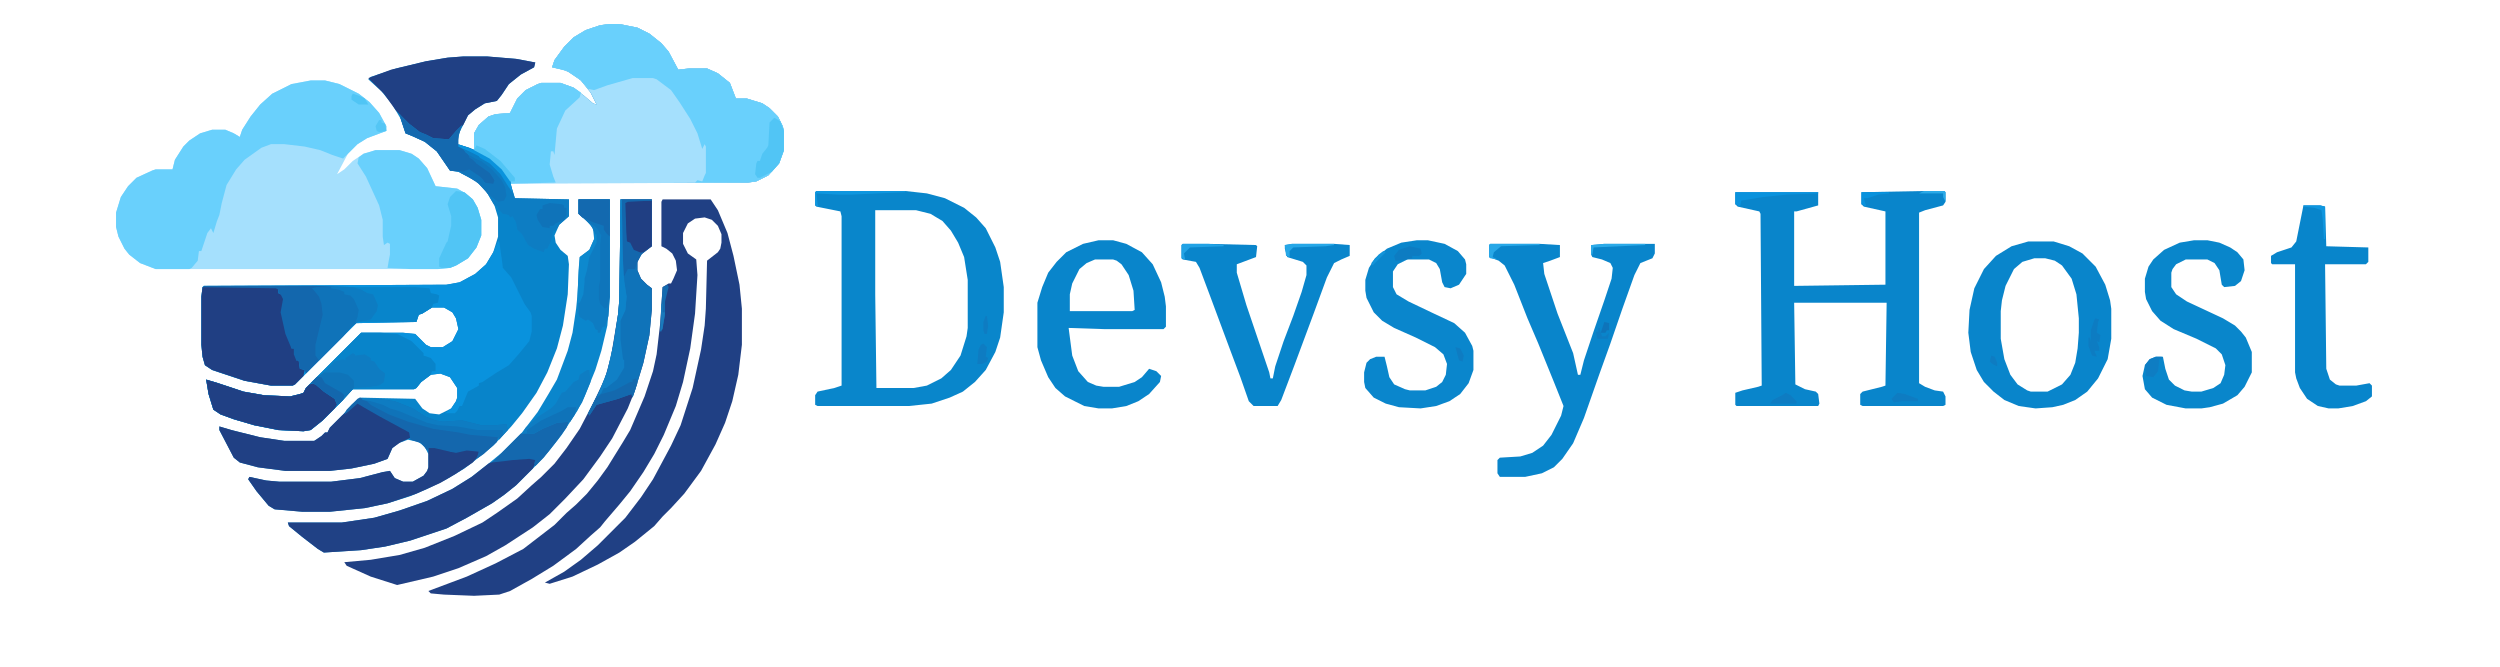 

<svg version="1.1" viewBox="0 0 2048 555" width="120" height="32" xmlns="http://www.w3.org/2000/svg">
<path transform="translate(490,20)" d="m0 0h9l15 3 10 5 10 8 6 7 8 15 9-1h15l9 4 10 8 5 13h9l13 4 6 4 7 7 4 8 1 4v16l-4 11-9 10-10 5-7 1h-198l4 13 45 1v14l-8 7-4 9 1 6 4 6 6 5 1 7-1 25-4 26-5 19-8 20-9 17-12 17-9 11-15 16-11 9-13 10-15 9-16 8-14 6-19 6-19 4-29 3h-23l-23-2-5-3-10-12-7-10 1-2 14 3 11 1h43l24-3 19-5 6-1 4 6 7 3h8l9-5 3-4 1-3v-11l-3-6-5-4-9-2-8 3-5 4-4 9-11 4-19 4-18 2h-37l-23-3-15-4-5-4-12-23v-3l10 3 24 6 20 3h25l6-4 3-3h2l2-4 11-11 7-8 7-6 46 1 6 8 6 4 8 1 10-5 4-6 1-3v-8l-6-9-8-3-8 1-8 6-4 5-2 1h-51l-11 12-14 14-10 8-6 1-21-1-20-4-17-5-11-4-6-4-4-13-2-12 10 3 21 7 17 3 22 1 8-2 3-1 2-4 46-46h35l10 1 9 9 4 2h10l8-5 5-10-2-9-3-5-7-4h-10l-8 5-3 1-2 6-50 1-51 51-2 1h-18l-22-4-27-9-6-4-2-7-1-10v-40l1-8 1-1 202-1 11-2 13-7 9-8 6-10 4-13v-16l-3-10-7-12-8-8-15-8-7-1-11-16-10-8-11-5-5-2-4-12-7-12-9-11-11-10 2-2 21-7 25-6 18-3 13-1h20l24 2 16 3-1 4-11 6-10 8-6 9-4 5-10 2-8 5-6 5-7 14-2 10 10 3 4 2v-14l4-7 8-7 6-2 12-1 6-12 7-7 10-5 3-1h16l11 4 9 7 7 6 3 1-5-10-8-10-10-7-5-2-9-2 2-6 8-11 8-8 10-6 12-4z" fill="#0884CA"/>
<path transform="translate(242,67)" d="m0 0h12l12 3 16 8 9 7 8 9 6 11v4l-16 6-8 5-8 8-9 17 6-4 7-7 9-6 10-3h20l10 3 6 4 7 8 7 15 18 2 7 4 6 5 4 7 3 10v13l-4 10-7 9-10 6-5 2-10 1h-235l-13-5-9-7-4-5-5-10-2-8v-12l4-13 6-9 7-7 13-6 3-1h14l2-8 7-11 5-5 9-6 10-3h11l7 3 5 3 2-6 7-11 8-10 10-9 16-8z" fill="#A5E0FD"/>
<path transform="translate(398,201)" d="m0 0h1l2 14 1 8 7 8 11 22 5 7 1 3v13l-2 8-9 11-8 9-10 6-12 8-3 1v2l-9 5-5 12h-2l-2 4-2 2h-8l5-4 4-6 1-3v-8l-6-9-8-3-8 1-8 6-4 5-2 1h-51l-11 12-14 14-10 8-6 1-21-1-20-4-17-5-11-4-6-4-4-13-2-12 10 3 21 7 17 3 22 1 8-2 3-1 2-4 46-46h35l10 1 9 9 4 2h10l8-5 5-10-2-9-3-5-7-4h-10l-8 5-3 1-2 6-50 1-51 51-2 1h-18l-22-4-27-9-6-4-2-7-1-10v-40l1-8 1-1 202-1 11-2 13-7 9-8 6-10z" fill="#0992DD"/>
<path transform="translate(490,20)" d="m0 0h9l15 3 10 5 10 8 6 7 8 15 9-1h15l9 4 10 8 5 13h9l13 4 6 4 7 7 4 8 1 4v16l-4 11-9 10-10 5-7 1-199 1-1-5-6-8-9-8-13-7v-14l4-7 8-7 6-2 12-1 6-12 7-7 10-5 3-1h16l11 4 9 7 7 6 3 1-5-10-8-10-10-7-5-2-9-2 2-6 8-11 8-8 10-6 12-4z" fill="#A5E0FD"/>
<path transform="translate(535,166)" d="m0 0h40l6 9 8 19 5 19 5 24 2 20v30l-3 25-5 22-6 18-8 18-12 22-14 19-11 12-7 7-7 8-16 13-13 9-18 10-21 10-19 6-4-1 16-9 14-10 14-12 23-23 13-17 10-15 15-28 8-17 10-31 7-32 3-20 1-14 1-40 9-7 2-3 1-5v-7l-3-7-5-5-6-2-8 1-6 4-4 8v9l4 8 7 5 1 13-2 32-4 29-6 28-6 20-10 24-8 16-9 15-11 16-9 11-12 14-4 5-8 7-12 11-19 14-18 11-18 10-9 3-21 1-25-1-11-1-2-2 32-12 24-11 23-12 26-20 10-10 8-7 9-9 9-11 8-11 13-21 6-10 12-28 7-21 3-14 3-26 2-30 5-3h2l2-4 3-7-1-8-3-6-5-4-4-2v-37z" fill="#204084"/>
<path transform="translate(1585,159)" d="m0 0h17l1 1v8l-2 3-15 4-5 2v142l5 3 8 3 7 1 2 4v7l-2 1h-67l-2-1v-9l2-2 16-4 3-1 1-69h-77l1 68 8 4 9 2 2 2 1 8-1 2h-68l-1-1v-10l6-2 13-3 3-1-1-143-1-2-18-4-2-2v-10h69v11l-18 5h-2v62l76-1v-61l-18-4-2-2v-10z" fill="#0985CB"/>
<path transform="translate(242,67)" d="m0 0h12l12 3 16 8 9 7 8 9 6 11v4l-16 6-8 5-12 12-9-3-10-4-13-3-17-2h-11l-8 3-14 10-7 8-8 13-4 15-2 10-2 5-3 10-2-4-3 4-5 15h-2l-1 8-5 6-2 1h-28l-13-5-9-7-4-5-5-10-2-8v-12l4-13 6-9 7-7 13-6 3-1h14l2-8 7-11 5-5 9-6 10-3h11l7 3 5 3 2-6 7-11 8-10 10-9 16-8z" fill="#69D0FC"/>
<path transform="translate(663,159)" d="m0 0h74l18 2 15 4 16 8 10 8 8 9 8 16 4 12 3 21v21l-3 21-4 12-8 15-9 10-10 8-11 5-15 5-19 2h-76l-2-1v-8l2-3 14-3 6-2v-141l-1-4-20-4-1-1v-11zm49 16v70l1 78h31l11-2 12-6 8-7 8-12 5-16 1-7v-40l-3-19-5-12-6-10-7-8-10-6-12-3z" fill="#0986CB"/>
<path transform="translate(500,166)" d="m0 0h26v39l-9 7-3 6v7l3 7 5 5 4 3v18l-2 21-5 23-7 23-6 15-13 25-10 15-14 19-15 16-13 13-14 11-23 15-16 9-23 10-21 7-30 7-22-7-20-9-2-3 22-2 24-4 21-6 25-10 23-11 12-8 17-12 12-11 8-7 11-11 10-13 11-16 12-23 9-19 5-18 6-36 1-12z" fill="#204084"/>
<path transform="translate(465,166)" d="m0 0h26v81l-2 24-5 21-5 16-9 22-6 12-13 20-11 14-9 10-18 18-10 8-10 7-21 12-17 9-30 10-21 5-20 3-31 2-5-3-13-10-11-9-1-3h45l27-4 21-6 23-8 21-10 16-10 14-11 11-9 17-17 13-17 9-15 7-12 9-24 4-15 3-20 1-10 2-33 8-6 4-9-1-9-7-8-5-4z" fill="#0A86CC"/>
<path transform="translate(490,20)" d="m0 0h9l15 3 10 5 10 8 6 7 8 15 9-1h15l9 4 10 8 5 13h9l13 4 6 4 7 7 4 8 1 4v16l-4 11-9 10-10 5-7 1h-44l2-2 4 1 2-5 1-2v-22l-1-2-2 4-4-13-6-12-9-14-7-10-12-9-3-1h-17l-21 6-11 4-5-1-7-8-11-7-12-3 2-6 8-11 8-8 10-6 12-4z" fill="#69D0FC"/>
<path transform="translate(1224,203)" d="m0 0h41l17 1v10l-8 3-6 2 1 9 11 33 13 33 4 18h2l3-12 8-24 9-26 6-18 1-9-2-4-7-3-8-2-1-2v-8l11-1h42v8l-2 4-10 4-5 10-10 28-10 29-9 25-13 37-9 21-9 13-7 7-10 5-14 3h-21l-2-3v-11l2-2 17-1 10-3 9-6 7-9 8-16 2-8-8-20-13-32-9-21-11-28-8-16-5-4-8-3v-10z" fill="#0985CB"/>
<path transform="translate(1672,201)" d="m0 0h21l13 4 11 6 11 11 8 15 4 13 1 7v25l-3 17-8 16-9 11-10 7-10 4-9 2-14 1-14-2-12-5-9-7-8-8-6-10-5-15-2-16 1-19 4-18 8-16 10-11 13-8zm5 14-10 3-7 6-7 14-3 12-1 9v23l3 17 5 13 6 8 8 5 3 1h14l12-6 7-8 4-10 2-12 1-13v-12l-2-20-4-13-8-11-6-4-8-2z" fill="#0985CB"/>
<path transform="translate(898,200)" d="m0 0h12l11 3 13 7 9 10 7 15 3 12 1 8v17l-2 2h-49l-30-1 3 23 5 13 8 9 7 3 6 1h13l13-4 6-4 6-7 6 2 4 4-1 5-9 10-9 6-10 4-12 2h-11l-12-2-16-8-8-7-6-9-6-14-3-11v-37l4-13 5-12 7-9 8-8 14-7zm-3 16-7 3-6 5-6 12-2 9v14h52l2-1-1-16-4-13-6-9-4-3-3-1z" fill="#0985CB"/>
<path transform="translate(296,125)" d="m0 0h20l10 3 6 4 7 8 7 15 18 2 7 4 6 5 4 7 3 10v13l-4 10-7 9-10 6-5 2-10 1h-23l-19-1 1-6 1-5v-9l-2-1-3 2-1-7v-14l-3-12-11-24-7-11 1-5 4-3z" fill="#69D0FC"/>
<path transform="translate(968,203)" d="m0 0h21l40 1 1 1-1 9-16 6v7l8 27 19 56 1 5h2l2-10 7-21 8-21 7-20 4-14v-8l-3-3-13-4-2-7v-3l6-1h35l13 1v9l-7 3-6 3-6 12-11 30-16 43-11 29-3 5h-20l-4-4-7-20-9-24-16-43-9-24-3-5-11-2-1-1v-11z" fill="#0985CB"/>
<path transform="translate(284,277)" d="m0 0h16l14 1 12 6 10 10v2l6 2 4 5v6h-3l-1 3-8 6-4 5-2 1h-51l-11 12-14 14-10 8-6 1-21-1-20-4-17-5-11-4-6-4-4-13-2-12 10 3 21 7 17 3 22 1 8-2 3-1 2-4z" fill="#0884CA"/>
<path transform="translate(1163,200)" d="m0 0h9l14 3 11 6 6 7 1 4v8l-6 9-7 3-5-1-2-4-2-11-3-5-6-3h-18l-8 4-4 6v13l3 6 10 6 21 10 17 8 9 8 6 11 1 4v16l-4 11-7 9-9 6-11 4-13 2-18-1-11-3-10-5-7-8-1-5v-8l2-8 3-3 5-2h7l2 8 2 9 4 6 9 4 4 1h13l9-3 5-4 3-6 1-9-3-8-7-6-16-8-18-8-10-6-7-7-6-12-1-6v-9l3-10 5-8 10-8 12-5z" fill="#0A86CC"/>
<path transform="translate(1810,200)" d="m0 0h11l10 2 9 4 6 4 5 6 1 9-3 9-5 4-9 1-2-2-2-12-4-6-6-3h-18l-8 4-3 4-1 3v12l4 6 9 6 30 14 10 6 5 5 4 5 5 12v17l-6 12-6 7-12 7-11 3-7 1h-13l-16-3-12-6-6-7-2-11 2-9 4-5 5-2h6l2 10 3 9 5 5 8 4 6 1h8l10-3 6-4 3-7 1-8-3-9-5-5-16-8-19-8-11-7-7-8-5-10-1-6v-11l3-10 4-6 9-8 13-6z" fill="#0986CB"/>
<path transform="translate(152,239)" d="m0 0h61l4 2h-2v3l4 2 1 5-2 10 5 20 3 6v3h2l2 6v4h2l1 7 4 1-1 5-7 7-2 1h-18l-22-4-27-9-6-4-2-7-1-10v-40z" fill="#203F83"/>
<path transform="translate(369,47)" d="m0 0h20l24 2 16 3-1 4-11 6-10 8-6 9-4 5-10 2-8 5-6 5-4 8-5 5-7 8-13-1-10-5-9-6-6-5-2-4-4-4-10-14-13-13 19-7 29-7 18-3z" fill="#204084"/>
<path transform="translate(1901,171)" d="m0 0h14l4 1 1 33 35 1v12l-2 2h-34l1 87 3 9 5 4 3 1h14l11-2 2 2v9l-5 4-11 4-12 2h-8l-9-2-9-6-6-9-3-8-1-5v-90h-19l-1-1v-6l5-3 12-4 4-5z" fill="#0885CB"/>
<path transform="translate(424,381)" d="m0 0 5 1 1 2-3 6-14 14-10 8-10 7-21 12-17 9-30 10-21 5-20 3-31 2-5-3-13-10-11-9-1-3h45l27-4 21-6 23-8 21-10 16-10 14-11 7-3h8l8-1z" fill="#204185"/>
<path transform="translate(281,335)" d="m0 0 14 8 18 10 11 6 2 5-9 4-7 5-4 9-11 4-19 4-18 2h-37l-23-3-15-4-5-4-12-23v-3l10 3 24 6 20 3h25l6-4 3-3h2l2-4 10-10 8-7z" fill="#204084"/>
<path transform="translate(434,69)" d="m0 0h16l11 4 6 4-1 4-12 11-7 15-2 22-1-3h-2l-1 11 3 10 2 5-39 1-1-5-6-8-9-8-13-7v-14l4-7 8-7 6-2 12-1 6-12 7-7 10-5z" fill="#69D0FC"/>
<path transform="translate(500,166)" d="m0 0h26v39l-9 7-3 6v7l3 7 5 5 4 3v18l-2 21-5 23-7 23-2 6-1-3-11 4-18 5-6 9-1-2 11-22 5-13 5-22 4-26 1-12z" fill="#0F73B9"/>
<path transform="translate(342,372)" d="m0 0 9 1 8 3 6-1 10-1 7 1v4l-5 6-15 10-12 7-20 9-24 8-19 4-29 3h-23l-23-2-5-3-10-12-7-10 1-2 14 3 11 1h43l24-3 19-5 6-1 4 6 7 3h8l9-5 3-4 1-3v-16z" fill="#204185"/>
<path transform="translate(153,238)" d="m0 0h92l32 1 7 2 5 3 5 1 4 9-1 5-5 7-11 2-5 4-7 8-31 31-1-3-4-1-1-7h-2l-2-5v-5h-2l-5-12-4-18 2-11-2-4-2-1v-3l-2-1-60-1z" fill="#1367AD"/>
<path transform="translate(316,95)" d="m0 0 8 8 9 7 5 2 6 3 13 1 6-7 5-5-3 9-1 7 10 3 12 5 11 8 7 7 4 6 1 6 3 10 45 1v14l-8 7-3 5h-2l-2 9-3 6h-2l-1 3-8-3-5-3-5-9-4-4-1-6-3-5-2 1-1-2-5-1-4-4v-2l-3-1-7-12-8-8-15-8-7-1-11-16-10-8-11-5-5-2-4-12z" fill="#0D7DC3"/>
<path transform="translate(155,316)" d="m0 0 10 3 21 7 17 3 22 1 8-2 3-1 2-4 3-3 5-1 8 7 8 5 1 3 2 1-3 5-10 10-10 8-6 1-21-1-20-4-17-5-11-4-6-4-4-13z" fill="#204084"/>
<path transform="translate(465,166)" d="m0 0h26v81l-1 16-3 9h-2l-2 5h-2v-2l-2-1-2-5-4-3-2 1-5-3-1-3v-9l3-7 1-10v-2l3-14 3-10 4-7v-7l-4-8-10-9z" fill="#0E7CC2"/>
<path transform="translate(247,239)" d="m0 0h30l7 2 5 3 5 1 4 9-1 5-5 7-11 2-5 4-7 8-20 20-3-4v-9l6-25-1-9-2-6-4-5-2-2z" fill="#0F73B9"/>
<path transform="translate(363,159)" d="m0 0 7 1 7 6 4 7 3 10v13l-4 10-7 9-10 6-5 2h-7l-2-1v-7l6-13 1-1 2-9 1-4v-8l-3-10 2-6z" fill="#51C5F5"/>
<path transform="translate(277,239)" d="m0 0h52l12 1 1 4 5 1 2 1-1 6-4 1-1 3-8 5-3 1-2 6h-49v-1l11-2 5-8-1-5-1-4-5-3-4-2-3-2-6-1z" fill="#0885CB"/>
<path transform="translate(283,331)" d="m0 0 7 3 3 3 16 8 20 7 20 5 21 3 12 2 13 1 3 1-1 4-11 10-6 4 2-6-10-1-9 2-5-1-13-3h-5l-1 2-5-6-9-3-1-6-24-13-14-8-5-3-8 7-3 2 2-4 9-9z" fill="#1467AD"/>
<path transform="translate(277,294)" d="m0 0 2 1v1l8-1 5 3v2l3 1 4 6 5 4-1 7-4 3-7 1-14 1-12 13-2 1-2-5-9-6-7-6-4-1 5-5 5-3 10-10 7-2 2 1v-2z" fill="#0E7CC2"/>
<path transform="translate(465,166)" d="m0 0h26v81l-2 9-2 1-4-4-1-4v-11l1-5v-30l1-7-3-5-3-3-5-3-8-7z" fill="#0F75BB"/>
<path transform="translate(285,332)" d="m0 0h12l15 2 15 6 11 7 8 3 6 1 16-1 16 4h12l9-1 1 5-7 8-1-2-23-2-10-2-21-3-21-6-16-6-15-8-3-3z" fill="#0F73B9"/>
<path transform="translate(454,350)" d="m0 0 3 1-2 5-8 11-11 14-7 7-1-2 1-3-5-1-14 1-8 1-9 1 24-24 8-1 6-1 8-5 8-3z" fill="#1468AE"/>
<path transform="translate(316,95)" d="m0 0 8 8 9 7 5 2 6 3 13 1 6-7 5-5-3 9v9l4 2 6 7 5 3v2l4 2 9 7 3 6-2 3h-5l-5-5-7-5-4-2-3 1-12-1-11-16-10-8-11-5-5-2-4-12z" fill="#1469AF"/>
<path transform="translate(472,308)" d="m0 0h2l1 10-7 17-10 16-11 1-12 5-7 4h-10l3-5 10-9 11-7 4-4 5-9 3-1 7-8 4-2 1-4z" fill="#0E7DC3"/>
<path transform="translate(506,167)" d="m0 0h20v38l-7 5-5 1-5-4-2-5-2-1-2-32z" fill="#203F83"/>
<path transform="translate(628,98)" d="m0 0 5 3 3 8v16l-4 11-6 7-10 5h-2l-2-3 1-9 1-2h2l2-6 4-5 1-2 1-19z" fill="#51C5F5"/>
<path transform="translate(500,166)" d="m0 0h1l1 51 1 17 2 13-1 11-4 9v16l2 16 1 1v6l-6 10-9 7h-2l-2 4-3 3 2-6 6-15 5-22 4-26 1-12z" fill="#1080C6"/>
<path transform="translate(253,310)" d="m0 0h13l7 2 5 5v6l-12 13-2 1-2-5-9-6-7-6-4-1 5-5 5-3z" fill="#0F74B9"/>
<path transform="translate(465,166)" d="m0 0h26v31l-3-3-2-3v-3l-9-3-9-4-3-3z" fill="#1369AF"/>
<path transform="translate(285,332)" d="m0 0h12l15 2 15 6 11 7 8 3 6 1 16-1 16 4h12l9-1 1 5-4 4v-4h-21l-17-3-16-1-9-2-24-10-7-2-6-3-10-3-7-1z" fill="#0E7CC2"/>
<path transform="translate(259,239)" d="m0 0h18l7 2 5 3 5 1 4 9-1 5-5 7-11 2-2 1 2-5 1-6-4-9-3-3-5-1v-2l-5-2-6-1z" fill="#0D7CC2"/>
<path transform="translate(501,166)" d="m0 0h25v1l-20 1-2 1 1 32 3 1 3 6 5 2 2 1-4 7-2 6h-6l-3 6h-1l-1-13z" fill="#1367AD"/>
<path transform="translate(374,129)" d="m0 0 10 5 9 7 8 9 3 6 1 7-2 4-5 1-9-7-7-8-9-6-6-3 4-2 3-1 9 6 3 3v2l8 1 1-3-4-6-11-8-3-3-3-2z" fill="#1075BB"/>
<path transform="translate(441,169)" d="m0 0 10 1 2 1v2h2v6l-2 4-7 3-2 2h-3v2l-6-1-4-6-1-4 3-5h2v-3z" fill="#0F73B9"/>
<path transform="translate(456,339)" d="m0 0h7l-1 6-4 6-11 1-12 5-7 4h-6v-3l12-8 17-8z" fill="#0F73B9"/>
<path transform="translate(513,315)" d="m0 0 1 4-4 12-1-3-11 4-18 5-6 9-1-2 6-12 5-4 11-3 13-7h2v-2z" fill="#1469AE"/>
<path transform="translate(479,195)" d="m0 0h1v7l-6 12-2 11-2 7v3l-1 10-3 7h-2l1-27 1-11 8-6 4-9z" fill="#0D89CE"/>
<path transform="translate(500,166)" d="m0 0h1l1 51 1 17 2 13-1 11-5 10h-1l1-19z" fill="#0D83C9"/>
<path transform="translate(1428,160)" d="m0 0h69v1l-26 1-20 2-18 3-1 5-4-2z" fill="#0992DD"/>
<path transform="translate(247,314)" d="m0 0h4l3 5 14 8 2 2-1 4-5 4-2-5-9-6-7-6-4-1z" fill="#1367AD"/>
<path transform="translate(365,120)" d="m0 0 19 7 11 7 9 9 4 6 1 6 1 5-3-4-7-11-9-9-14-8-12-6z" fill="#0A93DD"/>
<path transform="translate(1157,205)" d="m0 0 9 2 1 4-2 2h-6v2l-10 2h-4l-1-4 4-5z" fill="#0D7CC2"/>
<path transform="translate(1728,265)" d="m0 0 3 1-1 2-1 9 3 2-1 6-2-1 2 5v3h-4l2 5-4-1-3-8v-7h1l1 3v-9l3-9z" fill="#0D7CC2"/>
<path transform="translate(1778,297)" d="m0 0h5v2h-2l-1 10-4 5-6-1-1-9 4-5z" fill="#0E7DC3"/>
<path transform="translate(663,159)" d="m0 0h74v1l-45 2h-11l-18-1 1 9 1 2-3-1v-11z" fill="#0E96DF"/>
<path transform="translate(380,121)" d="m0 0 7 3 13 10 12 14v3h-4l-7-10-10-9-13-7z" fill="#50C5F5"/>
<path transform="translate(1470,327)" d="m0 0 4 2 5 5v2h-22l2-3 8-4z" fill="#0E7CC2"/>
<path transform="translate(1224,203)" d="m0 0h41v1l-32 1-6 5-1 4 4 2-6-1-1-1v-10z" fill="#27A7E7"/>
<path transform="translate(802,286)" d="m0 0 3 3-1 8 2 1-1 3-4 2h-4l1-12 2-4z" fill="#0E7CC2"/>
<path transform="translate(1563,327)" d="m0 0 6 1 11 4v2h-13l-7 1-2-3z" fill="#0E7CC2"/>
<path transform="translate(1059,203)" d="m0 0h35v1l-7 1-27 1-3 3v5l-3-1-1-9z" fill="#26A7E7"/>
<path transform="translate(968,203)" d="m0 0h21l13 1v1l-28 1-5 5 1 5-3-1v-11z" fill="#21A2E5"/>
<path transform="translate(539,237)" d="m0 0 1 2-3 12v12l-3 13h-1l1-23 1-14z" fill="#146AAF"/>
<path transform="translate(1319,203)" d="m0 0h34v1l-43 2-1 6h-1v-8z" fill="#2BAAE8"/>
<path transform="translate(1533,160)" d="m0 0h23v1l-9 1-9 3h-3l2 7-4-2z" fill="#0892DD"/>
<path transform="translate(277,78)" d="m0 0 6 2 4 2 3 5h-8l-6-4v-3z" fill="#50C5F5"/>
<path transform="translate(1901,171)" d="m0 0h14l4 1v27h-1l-1-17-1-7-6-2-9-1z" fill="#0F96DF"/>
<path transform="translate(299,100)" d="m0 0h2v2l3 1 1 6-6 1-2-1-1-4z" fill="#54C6F5"/>
<path transform="translate(1585,159)" d="m0 0h17l1 1v8l-2-4v-3h-20z" fill="#2BAAE8"/>
<path transform="translate(1195,289)" d="m0 0 4 1 3 6-1 5-3-1z" fill="#0E7CC2"/>
<path transform="translate(534,253)" d="m0 0h1v7h2l-2 14-2 2z" fill="#1A7ABC"/>
<path transform="translate(1319,268)" d="m0 0 4 1v6h-2l-1 2h-4z" fill="#0E74BA"/>
<path transform="translate(369,124)" d="m0 0 5 2 8 4 2 4-5-2-8-5z" fill="#0C7DC3"/>
<path transform="translate(804,263)" d="m0 0h1l1 8-1 7h-2l-1-3v-7z" fill="#0E7CC2"/>
<path transform="translate(1641,296)" d="m0 0 3 1 2 5v3l-4-2-2-2z" fill="#0E7CC2"/>
<path transform="translate(1314,273)" d="m0 0h1l2 7h3l3-3-1 5h-6-3l-1-6h2z" fill="#0E7CC2"/>
<path transform="translate(1135,209)" d="m0 0 2 1-11 11-1-2 6-7z" fill="#1294DA"/>
<path transform="translate(436,486)" d="m0 0" fill="#0884CA"/>
</svg>
